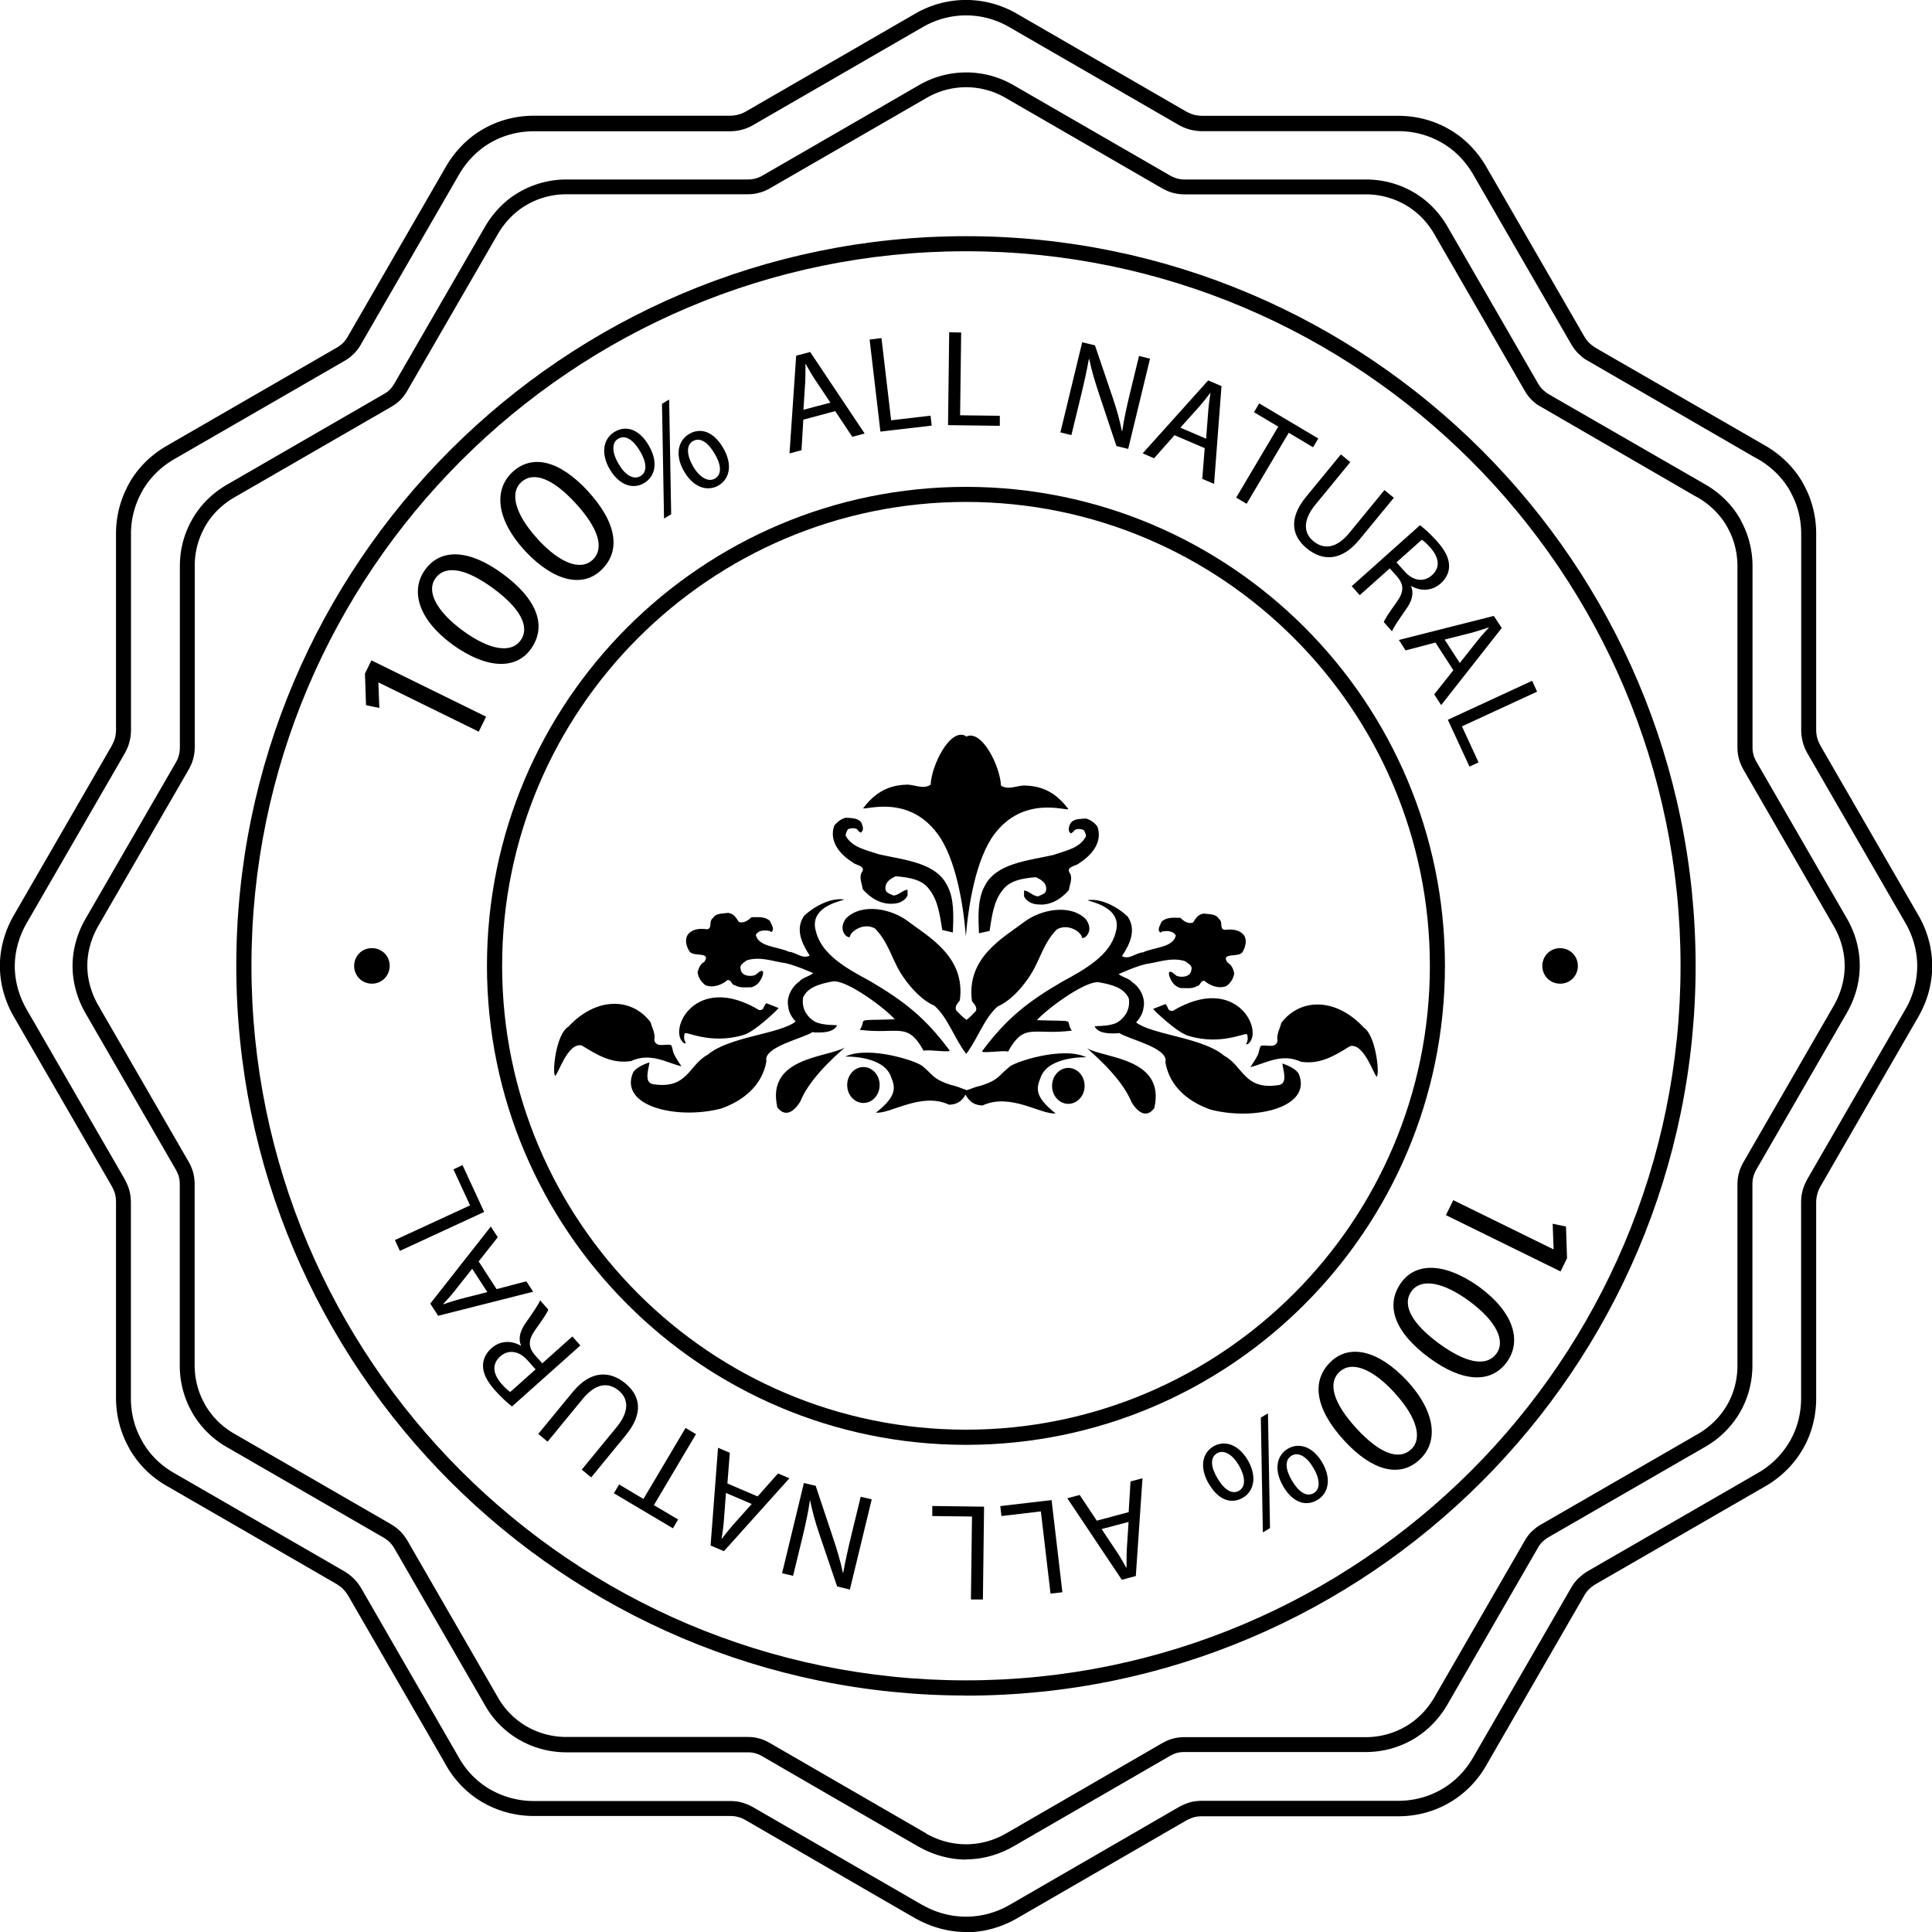 <svg xmlns="http://www.w3.org/2000/svg" width="200" height="200"><path d="m39.19 70.64-.02.04.1 2.61-1.38-.29-.11-3.27.67-1.37 11.87 5.83-.76 1.55-10.37-5.09ZM52.01 59.38c3.63 2.66 4.65 5.47 2.92 7.84-1.53 2.09-4.52 2.07-8.07-.48-3.58-2.62-4.42-5.61-2.84-7.78 1.65-2.25 4.59-2.07 7.99.42Zm-4.08 5.92c2.78 2.03 4.98 2.33 5.94 1.02 1.08-1.48-.13-3.45-2.85-5.44-2.63-1.92-4.85-2.51-5.94-1.02-.93 1.27-.05 3.31 2.85 5.44ZM60.83 50.81c3.05 3.31 3.5 6.27 1.35 8.26-1.9 1.75-4.83 1.16-7.83-2.04-3.01-3.27-3.26-6.36-1.28-8.18 2.05-1.89 4.9-1.14 7.76 1.96Zm-5.15 5.02c2.33 2.53 4.44 3.25 5.64 2.15 1.35-1.24.54-3.41-1.75-5.9-2.21-2.4-4.27-3.4-5.63-2.15-1.15 1.06-.7 3.24 1.75 5.9ZM67.14 46.08c1.07 1.81.65 3.27-.46 3.93-1.07.64-2.51.32-3.54-1.4-1.02-1.72-.65-3.24.49-3.91 1.2-.71 2.54-.26 3.51 1.38Zm-3.1 1.94c.62 1.11 1.52 1.7 2.25 1.27.77-.45.63-1.48-.05-2.61-.62-1.04-1.44-1.74-2.25-1.26-.73.43-.6 1.52.04 2.6Zm4.7 5.65-.21-11.87.74-.44.21 11.88-.74.44Zm6.1-7.34c1.07 1.81.65 3.27-.45 3.92-1.07.63-2.51.32-3.54-1.39-1.03-1.73-.66-3.25.48-3.93 1.2-.71 2.53-.25 3.5 1.39Zm-3.1 1.94c.64 1.1 1.55 1.69 2.27 1.27.77-.45.63-1.48-.05-2.61-.62-1.04-1.44-1.74-2.24-1.26-.73.43-.61 1.52.03 2.61ZM83.16 43.43l-.19 3.18-1.24.33.69-10.12 1.45-.38 5.64 8.44-1.28.34-1.77-2.66-3.29.88Zm2.8-1.75-1.62-2.43c-.37-.55-.65-1.07-.93-1.57h-.03c0 .59 0 1.2-.02 1.81l-.19 2.93 2.8-.74ZM90.02 35.15l1.23-.15 1 8.51 4.08-.48.12 1.03-5.31.62-1.12-9.55ZM98.26 34.4l1.24.02-.11 8.57 4.11.05v1.04l-5.36-.07.12-9.61ZM109.77 44.77l2.26-9.34 1.32.32 1.85 5.45c.43 1.26.73 2.38.94 3.44h.03c.19-1.28.44-2.42.79-3.88l.95-3.91 1.14.28-2.26 9.34-1.22-.3-1.82-5.46c-.4-1.2-.77-2.42-.99-3.54h-.04c-.22 1.2-.46 2.33-.84 3.88l-.97 3.99-1.14-.28ZM121.58 45.06l-2.11 2.38-1.18-.51 6.78-7.55 1.38.59-.77 10.12-1.22-.52.25-3.18-3.13-1.34Zm3.28.35.22-2.91c.05-.66.14-1.24.23-1.81h-.03c-.35.46-.73.93-1.13 1.4l-1.96 2.18 2.66 1.14ZM132.32 44.16l-2.51-1.49.54-.91 6.12 3.63-.54.91-2.52-1.5-4.36 7.35-1.08-.64 4.36-7.35ZM139.79 47.83l-3.61 4.4c-1.37 1.66-1.21 2.98-.22 3.79 1.1.9 2.41.76 3.75-.89l3.61-4.4.97.8-3.56 4.33c-1.87 2.28-3.84 2.23-5.45.91-1.52-1.25-1.95-3.06-.06-5.36l3.59-4.37.97.8ZM147 54.37c.51.38 1.17 1.01 1.74 1.64.88.99 1.27 1.79 1.27 2.6 0 .65-.31 1.29-.86 1.78-.95.84-2.11.81-3.04.28l-.03.03c.3.72.09 1.51-.51 2.35-.79 1.13-1.33 1.92-1.47 2.31l-.85-.96c.1-.3.57-1.01 1.29-2.01.8-1.1.83-1.81.11-2.68l-.78-.87-3.11 2.77-.83-.93 7.08-6.32Zm-2.44 3.84.85.95c.88.99 1.99 1.13 2.81.4.93-.83.73-1.86-.13-2.85-.4-.45-.73-.73-.9-.84l-2.62 2.34ZM148.59 66.52l-3.08.81-.7-1.08 9.83-2.49.82 1.25-6.27 7.98-.72-1.11 1.98-2.5-1.85-2.86Zm2.53 2.11 1.81-2.29c.41-.52.81-.95 1.2-1.37l-.02-.02c-.56.19-1.13.38-1.72.54l-2.84.72 1.57 2.43ZM158.6 70.47l.52 1.13-7.78 3.59 1.72 3.73-.94.44-2.24-4.85 8.72-4.03ZM160.81 129.33l.02-.04-.1-2.61 1.38.29.11 3.28-.67 1.37-11.87-5.83.76-1.55 10.37 5.09ZM147.99 140.59c-3.63-2.66-4.65-5.47-2.92-7.84 1.53-2.09 4.52-2.07 8.07.48 3.58 2.62 4.42 5.61 2.84 7.78-1.65 2.25-4.59 2.07-7.99-.42Zm4.08-5.92c-2.78-2.03-4.98-2.33-5.94-1.02-1.08 1.48.13 3.45 2.85 5.44 2.63 1.92 4.85 2.51 5.94 1.02.93-1.26.05-3.31-2.85-5.44ZM139.18 149.16c-3.05-3.31-3.5-6.27-1.35-8.26 1.9-1.75 4.83-1.16 7.83 2.04 3.01 3.27 3.26 6.36 1.28 8.18-2.05 1.89-4.9 1.14-7.76-1.96Zm5.15-5.02c-2.33-2.53-4.44-3.25-5.64-2.15-1.35 1.24-.54 3.41 1.75 5.9 2.21 2.4 4.27 3.4 5.64 2.15 1.15-1.06.7-3.24-1.75-5.89ZM125.16 153.65c-1.07-1.81-.65-3.27.45-3.92 1.07-.63 2.51-.32 3.54 1.39 1.02 1.73.66 3.25-.48 3.92-1.2.71-2.53.25-3.5-1.39Zm3.1-1.94c-.64-1.11-1.55-1.69-2.27-1.27-.77.45-.63 1.48.05 2.61.62 1.04 1.44 1.74 2.24 1.26.73-.43.61-1.52-.03-2.61Zm3-5.4.21 11.88-.74.44-.21-11.88.74-.44Zm1.6 7.59c-1.07-1.81-.65-3.28.46-3.93 1.07-.63 2.51-.32 3.54 1.4 1.02 1.72.65 3.24-.49 3.91-1.2.71-2.54.26-3.51-1.38Zm3.1-1.94c-.62-1.11-1.53-1.71-2.25-1.27-.77.45-.63 1.48.05 2.61.62 1.04 1.44 1.74 2.25 1.26.73-.43.6-1.52-.04-2.6ZM116.84 156.54l.19-3.18 1.24-.33-.69 10.12-1.45.39-5.64-8.44 1.28-.34 1.77 2.66 3.29-.88Zm-2.8 1.75 1.62 2.43c.37.55.65 1.07.93 1.57h.03c0-.6 0-1.2.02-1.81l.19-2.93-2.8.74ZM109.98 164.83l-1.23.14-1-8.51-4.08.48-.12-1.03 5.31-.62 1.12 9.55ZM101.75 165.58h-1.24l.11-8.59-4.11-.05v-1.04l5.36.07-.12 9.61ZM90.24 155.21l-2.26 9.34-1.32-.32-1.85-5.45c-.43-1.26-.73-2.38-.94-3.44h-.03c-.19 1.28-.44 2.42-.79 3.88l-.95 3.91-1.14-.27 2.26-9.34 1.22.29 1.82 5.46c.4 1.2.77 2.42.99 3.54h.04c.22-1.2.46-2.33.84-3.88l.97-3.99 1.14.27ZM78.43 154.91l2.11-2.38 1.18.5-6.78 7.55-1.38-.59.77-10.12 1.22.52-.25 3.18 3.13 1.34Zm-3.28-.35-.22 2.91c-.05.66-.14 1.24-.23 1.81h.03c.35-.46.73-.93 1.13-1.4l1.96-2.19-2.66-1.14ZM67.69 155.81l2.51 1.49-.54.91-6.11-3.63.54-.91 2.52 1.5 4.36-7.35 1.08.64-4.36 7.35ZM60.22 152.14l3.61-4.4c1.37-1.66 1.21-2.97.22-3.79-1.1-.9-2.4-.76-3.75.89l-3.61 4.4-.97-.8 3.56-4.33c1.87-2.28 3.84-2.23 5.45-.91 1.52 1.25 1.95 3.06.06 5.36l-3.59 4.38-.97-.8ZM53.01 145.6c-.51-.38-1.17-1-1.74-1.64-.88-.99-1.27-1.79-1.27-2.6 0-.65.31-1.29.86-1.78.95-.85 2.11-.81 3.04-.28l.03-.03c-.3-.72-.09-1.51.51-2.35.79-1.13 1.33-1.92 1.47-2.31l.85.96c-.1.3-.57 1.01-1.29 2.01-.8 1.1-.83 1.81-.11 2.68l.78.87 3.11-2.78.83.93L53 145.6Zm2.44-3.84-.85-.95c-.88-.99-1.99-1.13-2.81-.4-.93.83-.73 1.86.13 2.85.4.45.73.73.9.84l2.62-2.34ZM51.41 133.45l3.08-.81.7 1.08-9.83 2.49-.82-1.26 6.27-7.98.72 1.11-1.98 2.5 1.85 2.86Zm-2.53-2.11-1.81 2.29c-.41.52-.81.95-1.2 1.37l.02.02c.56-.19 1.13-.38 1.72-.54l2.84-.72-1.57-2.42ZM41.4 129.5l-.52-1.13 7.78-3.59-1.72-3.73.94-.44 2.24 4.85-8.72 4.03ZM163.34 99.98c0 1.04-.8 1.85-1.83 1.85-1.04 0-1.84-.8-1.85-1.83 0-1.03.8-1.84 1.83-1.85 1.03 0 1.84.8 1.85 1.83ZM40.34 99.98c0 1.03-.8 1.84-1.83 1.85-1.03 0-1.84-.8-1.85-1.83 0-1.04.8-1.85 1.83-1.85 1.04 0 1.85.8 1.85 1.83ZM70.54 110.38c-1.16-1.72-.73-1.4-1.05-2.18-.55-.21-1.52.33-1.76-.51.15-.7-.25-1.32-.38-1.87-1.94-2.57-5.61-2.66-8.52.47-1.28.76-1.68 4.76-1.37 5.07.27.02 1.29-3.51 2.77-3.13 1.61.99 3.12 1.92 5.1 1.61 1.99-.92 3.65.16 5.22.55Zm9.93 4.26c1.05 1.34 2.06-.1 2.38-.61 1.07-2.75 4.69-5.61 4.58-5.58-1.83 1.04-8.14.98-6.96 6.18Zm8.91-4.18c-.93 0-1.68.83-1.68 1.86s.75 1.86 1.68 1.86 1.68-.83 1.68-1.86-.75-1.86-1.68-1.86Zm-1.12-21.2c.23.3 1.47.36.94 1.06-.3.54.06 1.23.11 1.73.76.89 1.88 1.59 3.11 1.5.71 0 1.3-.36 1.53-.85v-.59c-.47 0-.93.59-1.46.59-.54-.25-.89-.3-.83-.89.06-.54.53-.85 1.06-1.1 1.4.11 2.76.34 3.46 1.34.93 1.14 1.12 2.73 1.36 4.22l1.1.26c.06-1.6.17-3.48-.59-4.87-1.18-2.39-4.46-2.63-7.1-3.23-1.28-.45-2.76-.69-3.41-1.93 0-.25.12-.44.24-.66.35-.14.7-.14.94 0 .13.16.23.31.4.35.36-.29.18-.64.07-.99-.35-.55-1.01-.5-1.65-.55-.53.15-.87.45-1.17.8-.58 1.59.53 2.97 1.88 3.81Zm-4.07 17.61c.94.04 2.05.04 2.46-.71.17-.09-1.41.05-2.28-.39-.93-.55-1.41-1.49-1.23-2.53.52-1.09 1.76-1.39 3.04-1.64 1.41-.25 5.51 2.82 6.45 3.92-4.43.14-2.8-.15-3.62 1.09 4.05.5 4.9-.9 6.61 2.17.35-.2 3.11.29 2.63-.11-2.46-3.29-4.57-4.98-8.2-7.12-2.41-1.29-4.99-2.73-5.58-5.11-.85-2.79 3.17-3.23 2.88-3.33-1.4-.19-3.11.75-4.11 1.69-.95 1.39-.23 2.88.58 4.12-.76.4-1.4-.35-2.17-.4-1.17-.54-3.11-.49-3.41-1.73.25-.5.94-.55 1.48-.4l.12.1c.41-.29 0-.79-.12-1.14-.53-.5-1.23-.4-1.93-.4-.3.3-.77.65-1.29.5-.3-.4-.47-.85-1.12-.95-.66.1-1.24 0-1.59.55-.47.35 0 1.04-.59 1.15-.75-.11-1.52-.05-1.99.54-.35.5-.17 1.19.13 1.69.29.7 2.34 0 1.57 1.14-.46.24-.58.7-.7 1.08.06.5.36 1 .82 1.34.82.31 1.69-.04 2.29-.54.46 0 .35.5.77.54.46.31 1.17.21 1.71.21.7-.21.99-.75 1.17-1.3 0-.15.12-.34-.12-.4-.3.06-.42.3-.71.45-.64.2-1.41 0-1.46-.6-.18-.5.34-.69.63-.94 1.3-.4 2.54.05 3.71.25.99.1 3.16 1.08 3.16 1.08-.41.35-1.12.45-1.47.9-.7.45-1.34 1.59-1.11 2.58.05.57.35 1.08.77 1.53-1.66 1.3-6.92 1.56-9.1 3.43-2.01 1.07-2.06 3.63-5.7 3.05-.97-.19-.37-1.74-.34-2.25 0 0-1.29.38-1.69 1.04-1.5 3.49 4.52 4.94 9.14 3.73 2.08-.75 4.18-2.22 4.66-4.88-.4-1.51 3.93-2.4 4.78-3.04.03 0 .05.02.07.03Zm-7.24.27c1.16-.3 3.59-2.66 3.65-2.79l-1.27-.5c-.36.34-.19.76-.75.71-6.6-3.95-9.51 2.12-7.79 3.42.54.11-.15-.04.08-.98.06-.34 2.59 1.19 6.09.14Zm20.07-20.87c1.95 2.58 2.71 7.47 2.96 10.59v.17-.08c.26-3.12 1.02-8.03 2.96-10.6 2.99-3.96 7.25-2.44 7.67-2.58-1-1.32-2.28-2.39-4.46-2.45-.75-.06-1.77.53-2.53 0-.08-1.98-2-5.92-3.64-5.05v-.08c-1.63-.89-3.56 3.06-3.64 5.04-.76.54-1.77-.06-2.53 0-2.2.07-3.45 1.13-4.47 2.45.42.14 4.7-1.38 7.67 2.58Zm35.73 23.8c.02.52.63 2.06-.34 2.25-3.64.59-3.69-1.97-5.7-3.04-2.19-1.88-7.43-2.15-9.1-3.44.41-.45.71-.97.77-1.54.23-.97-.41-2.14-1.11-2.57-.35-.45-1.06-.55-1.47-.89 0 0 2.18-1 3.17-1.1 1.18-.2 2.41-.65 3.71-.24.29.24.82.44.64.94-.05.6-.82.8-1.47.6-.29-.15-.4-.4-.7-.45-.23.05-.12.25-.12.39.18.55.47 1.1 1.17 1.3.54 0 1.24.11 1.71-.2.41-.05.29-.55.76-.55.59.5 1.46.86 2.28.55.48-.34.76-.84.82-1.34-.11-.4-.24-.84-.7-1.1-.77-1.13 1.29-.44 1.58-1.13.29-.5.46-1.2.12-1.7-.48-.59-1.25-.64-1.99-.55-.6-.1-.12-.79-.6-1.14-.34-.55-.93-.45-1.58-.55-.64.1-.83.55-1.11.94-.53.16-1-.19-1.3-.5-.7 0-1.4-.1-1.94.4-.12.34-.53.84-.12 1.14l.12-.1c.53-.14 1.23-.09 1.47.4-.29 1.25-2.24 1.2-3.41 1.74-.76.05-1.4.8-2.17.39.83-1.23 1.53-2.73.59-4.11-1-.95-2.7-1.89-4.11-1.69-.29.1 3.73.54 2.87 3.34-.58 2.38-3.16 3.82-5.56 5.12-3.65 2.13-5.75 3.83-8.21 7.11-.47.4 2.27-.08 2.63.12 1.7-3.08 2.56-1.67 6.6-2.18-.82-1.24.83-.94-3.61-1.08.94-1.09 5.05-4.17 6.45-3.92 1.3.24 2.53.54 3.06 1.65.17 1.04-.3 1.98-1.24 2.53-.87.44-2.46.3-2.29.4.42.74 1.53.74 2.46.69.04 0 .05-.02.08-.03.84.63 5.18 1.52 4.78 3.04.47 2.67 2.57 4.15 4.66 4.89 4.62 1.21 10.63-.25 9.13-3.73-.4-.65-1.69-1.04-1.69-1.04Zm8.42-3.71c-2.91-3.13-6.59-3.04-8.53-.47-.12.56-.53 1.17-.39 1.88-.23.85-1.21.3-1.75.51-.34.78.1.47-1.06 2.19 1.57-.39 3.23-1.48 5.23-.56 1.96.31 3.47-.61 5.08-1.61 1.48-.38 2.52 3.16 2.78 3.15.3-.32-.11-4.32-1.37-5.08Zm-28.61 2.17c-.11-.03 3.5 2.83 4.58 5.58.31.5 1.32 1.96 2.35.61 1.2-5.21-5.12-5.15-6.93-6.19Zm-8.13 1.97c-1.01.78-.98 1.29-2.9 1.89-.6.13-.97.31-1.43.47-.57-.18-.96-.4-1.66-.55-1.93-.61-1.89-1.11-2.9-1.9-.42-.52-5.6-2.22-8.04-1.03-.01 0 3.81-.15 4.69 1.97.41 1.06.89 1.95-1.51 3.83 1.51.15 4.7-2.17 7.57-.82 1.06-.04 1.41-.57 1.7-1.04.29.47.63 1.07 1.76 1.12 2.87-1.35 6.06.97 7.57.82-2.4-1.88-1.92-2.76-1.51-3.83.88-2.13 4.71-1.98 4.69-1.98-2.44-1.19-7.61.52-8.03 1.04Zm6.16.05c-.93 0-1.68.83-1.68 1.86s.75 1.86 1.68 1.86 1.69-.84 1.69-1.86-.75-1.86-1.69-1.86Zm.66-24.62c.24-.15.59-.15.94 0 .11.2.23.39.23.64-.64 1.25-2.12 1.49-3.39 1.94-2.66.6-5.94.85-7.11 3.24-.76 1.39-.64 3.27-.58 4.86l1.1-.24c.24-1.5.41-3.08 1.35-4.22.7-.99 2.05-1.24 3.45-1.34.53.24 1.01.55 1.06 1.08.06.6-.29.65-.83.9-.52 0-.99-.6-1.46-.6v.6c.24.5.83.84 1.53.84 1.23.11 2.34-.59 3.11-1.49.06-.5.41-1.19.12-1.73-.53-.71.7-.76.94-1.05 1.35-.85 2.47-2.24 1.88-3.82-.29-.36-.64-.65-1.17-.81-.64.06-1.29 0-1.64.55-.12.35-.29.7.06.99.17-.05.29-.19.41-.34Zm-7.99 18.27c1.46-.64 2.75-2.19 3.51-3.43.89-1.43 1.29-3.23 2.65-4.57 1.18-.65 2.53.3 2.58.85.12.29 1.37-.58.41-1.89-1.63-1.64-4.69-1-6.37.27-2.1 1.6-6.05 3.67-5.42 8.22.23.3.53.55.42.99-.79.85-1.02.97-1.04.93v-.08c0 .06-.22-.05-1.04-.93-.11-.45.18-.7.4-1 .63-4.55-3.31-6.62-5.41-8.22-1.68-1.26-4.73-1.91-6.38-.26-.95 1.3.3 2.18.41 1.88.07-.54 1.41-1.5 2.59-.85 1.35 1.35 1.76 3.14 2.64 4.58.77 1.23 2.05 2.78 3.52 3.42 1.4 1.24 2.1 3.45 3.26 4.94v.09c1.17-1.49 1.87-3.71 3.28-4.95Zm25.93 3.87c1.72-1.3-1.19-7.37-7.79-3.42-.58.04-.4-.37-.75-.71l-1.28.5c.06.13 2.5 2.48 3.66 2.79 3.49 1.06 6.01-.47 6.08-.13.24.95-.45 1.09.08.98Z"/><path d="M100 200c-1.79 0-3.6-.49-5.25-1.42s-17.51-10.13-17.51-10.13c-.33-.19-.59-.3-.86-.36-.18-.05-.42-.1-.88-.1H55.26c-1.64 0-3.27-.38-4.71-1.1h-.02l-.53-.29c-1.56-.89-2.89-2.23-3.82-3.85l-.29-.52-9.82-17c-.16-.27-.34-.51-.57-.75-.19-.19-.42-.36-.74-.55l-17.5-10.11a10.31 10.31 0 0 1-3.86-3.84l-.28-.54c-.72-1.44-1.11-3.06-1.11-4.71V124.5c0-.34-.03-.64-.1-.91-.07-.25-.19-.53-.37-.85L1.42 105.23c-.94-1.64-1.43-3.45-1.43-5.24s.5-3.61 1.44-5.24l10.12-17.52c.17-.31.28-.58.35-.83.08-.29.11-.58.11-.93V55.24c0-1.65.38-3.27 1.11-4.72v-.02l.28-.52c.89-1.57 2.23-2.89 3.86-3.83l17.51-10.11c.3-.17.54-.34.74-.54.21-.22.39-.46.54-.74l10.13-17.54c.96-1.64 2.28-2.97 3.83-3.85 1.56-.91 3.38-1.39 5.25-1.39H75.5c.34 0 .64-.04.89-.11.3-.07.57-.18.84-.34L94.75 1.41c3.26-1.89 7.25-1.88 10.5 0l17.5 10.11c.3.17.57.28.85.36.3.07.58.11.93.11h20.23c1.87 0 3.68.48 5.25 1.39 1.55.88 2.88 2.22 3.83 3.85l10.12 17.52c.18.31.35.54.53.72.27.26.49.42.75.57l.39.23 17.14 9.88c1.62.94 2.95 2.26 3.85 3.82l.29.56c.72 1.43 1.1 3.05 1.1 4.71v20.23c0 .34.03.64.11.92.06.25.18.52.36.85l10.11 17.51c.94 1.62 1.43 3.43 1.43 5.25s-.49 3.62-1.43 5.25l-10.11 17.52a3.38 3.38 0 0 0-.47 1.76v20.23c0 1.88-.48 3.7-1.39 5.26-.91 1.58-2.25 2.9-3.86 3.83l-17.52 10.11c-.25.14-.45.29-.62.44l-.14.13c-.19.19-.37.43-.52.71l-10.12 17.54c-.94 1.63-2.27 2.96-3.83 3.85-1.57.91-3.38 1.39-5.25 1.39h-20.23c-.4 0-.67.03-.93.1-.25.07-.52.19-.86.37l-17.5 10.12c-1.64.93-3.45 1.42-5.25 1.42Zm-4.48-2.78c2.82 1.59 6.15 1.59 8.95 0l17.5-10.12c.47-.26.85-.42 1.21-.52.39-.11.79-.16 1.34-.16h20.23c1.59 0 3.13-.41 4.47-1.18 1.33-.76 2.45-1.89 3.26-3.28l10.12-17.52c.22-.4.48-.74.79-1.05l.44-.38c.18-.14.39-.28.63-.42l17.52-10.11a8.947 8.947 0 0 0 3.29-3.26c.77-1.32 1.18-2.87 1.18-4.47v-20.23c0-.49.05-.92.17-1.32.09-.36.26-.76.51-1.2l10.12-17.52a9 9 0 0 0 1.22-4.47c0-1.53-.42-3.08-1.22-4.46l-10.12-17.52c-.26-.46-.42-.85-.51-1.23a4.95 4.95 0 0 1-.16-1.31V55.26c0-1.47-.35-2.91-1.01-4.15l-.17-.33c-.76-1.32-1.89-2.44-3.27-3.24l-.35-.19-17.58-10.17a6.84 6.84 0 0 1-.66-.55c-.3-.29-.56-.64-.81-1.07l-10.12-17.52c-.81-1.39-1.94-2.53-3.26-3.28a8.91 8.91 0 0 0-4.47-1.18h-20.23c-.48 0-.88-.05-1.32-.16a4.94 4.94 0 0 1-1.23-.51L104.47 2.8c-2.77-1.61-6.15-1.61-8.94 0L78.01 12.92c-.4.24-.81.41-1.23.51-.36.1-.8.16-1.29.16H55.25c-1.59 0-3.14.41-4.47 1.18-1.31.75-2.43 1.88-3.25 3.28L37.41 35.57c-.21.39-.46.73-.79 1.06-.31.31-.66.57-1.08.8l-17.5 10.1c-1.39.8-2.53 1.93-3.29 3.26l-.17.32a8.887 8.887 0 0 0-1.02 4.16V75.5c0 .49-.05.92-.17 1.33-.09.37-.25.75-.5 1.2L2.76 95.56c-.8 1.4-1.23 2.94-1.23 4.46s.42 3.06 1.22 4.46L12.87 122c.24.44.41.83.52 1.22.11.42.16.84.16 1.32v20.23c0 1.46.35 2.89 1.02 4.15l.18.33c.75 1.32 1.89 2.45 3.28 3.24l17.51 10.11c.44.26.77.51 1.07.8.33.34.59.68.81 1.06l10.11 17.53a8.767 8.767 0 0 0 3.24 3.27l.33.17a8.99 8.99 0 0 0 4.15 1.01h20.24c.54 0 .97.05 1.3.16.36.09.76.25 1.22.51l17.51 10.12Z"/><path d="M100 192.5c-1.66 0-3.35-.46-4.88-1.32s-16.19-9.36-16.19-9.36c-.3-.17-.53-.27-.78-.33-.16-.05-.38-.09-.8-.09H58.64c-1.52 0-3.03-.35-4.36-1.02h-.02l-.51-.28a9.533 9.533 0 0 1-3.55-3.58l-.28-.49-9.07-15.7c-.14-.25-.31-.47-.51-.68-.18-.17-.38-.33-.67-.5l-16.18-9.34a9.684 9.684 0 0 1-3.59-3.57l-.27-.51a9.78 9.78 0 0 1-1.02-4.37v-18.7c0-.31-.03-.59-.09-.83-.06-.22-.17-.48-.33-.77l-9.35-16.19c-.87-1.52-1.33-3.21-1.33-4.87s.46-3.36 1.34-4.88l9.36-16.2c.16-.28.26-.53.31-.75.07-.26.1-.53.1-.85v-18.7c0-1.55.34-3.02 1.02-4.37v-.02l.27-.49c.83-1.46 2.07-2.69 3.59-3.57l16.19-9.35c.27-.15.49-.31.67-.49.19-.2.35-.42.49-.67l9.37-16.21c.89-1.53 2.12-2.76 3.56-3.58a9.776 9.776 0 0 1 4.88-1.29h18.71c.31 0 .58-.03.81-.1.28-.07.51-.16.76-.31l16.2-9.36a9.747 9.747 0 0 1 9.77 0l16.18 9.34c.27.15.52.26.77.33.27.07.53.1.84.1h18.7c1.74 0 3.42.45 4.88 1.29 1.44.82 2.68 2.06 3.56 3.58l9.35 16.2c.16.28.32.49.48.65.25.23.45.39.68.52l.39.23 15.81 9.11c1.51.87 2.75 2.1 3.58 3.55l.27.53a9.808 9.808 0 0 1 1.02 4.36v18.7c0 .32.03.58.1.83.05.22.16.47.33.77l9.34 16.18c.87 1.5 1.33 3.19 1.33 4.88s-.46 3.36-1.33 4.88l-9.35 16.19c-.16.28-.27.53-.32.75-.08.26-.11.52-.11.84v18.7c0 1.75-.45 3.44-1.29 4.89a9.732 9.732 0 0 1-3.59 3.56l-16.19 9.34c-.21.12-.39.25-.56.4l-.13.12c-.17.17-.33.38-.47.64l-9.36 16.21c-.88 1.51-2.11 2.75-3.56 3.59a9.71 9.71 0 0 1-4.88 1.3h-18.7c-.36 0-.61.03-.84.09-.22.06-.47.17-.78.34l-16.17 9.35c-1.53.87-3.21 1.33-4.88 1.33Zm-4.11-2.68c2.6 1.47 5.65 1.46 8.22 0l16.18-9.36c.45-.24.8-.4 1.14-.48.36-.1.74-.15 1.25-.15h18.7c1.46 0 2.87-.38 4.1-1.09 1.22-.7 2.25-1.74 2.99-3.01l9.35-16.2c.21-.38.45-.7.74-.99l.43-.37c.18-.14.37-.27.58-.38l16.19-9.34c1.26-.72 2.3-1.76 3.02-2.99.71-1.22 1.08-2.63 1.08-4.11v-18.7c0-.46.05-.87.16-1.24.08-.33.24-.71.47-1.12l9.35-16.2c.73-1.28 1.12-2.69 1.12-4.1s-.39-2.83-1.12-4.1l-9.35-16.2c-.24-.44-.39-.8-.48-1.15-.1-.38-.15-.77-.15-1.23v-18.7c0-1.35-.32-2.67-.93-3.81l-.16-.31c-.7-1.21-1.74-2.24-3-2.98l-.32-.17-16.28-9.43a6.66 6.66 0 0 1-.59-.49c-.28-.27-.52-.59-.76-1l-9.35-16.2c-.74-1.28-1.78-2.32-2.99-3.01a8.162 8.162 0 0 0-4.1-1.09h-18.7c-.45 0-.83-.04-1.23-.15-.4-.1-.76-.26-1.16-.48l-16.18-9.35a8.127 8.127 0 0 0-8.2 0l-16.2 9.35c-.38.22-.76.38-1.15.47-.33.1-.75.15-1.21.15H58.64c-1.46 0-2.88.38-4.1 1.09-1.2.68-2.23 1.72-2.99 3.01L42.19 40.4c-.2.36-.44.69-.74 1-.29.29-.62.53-1.01.75l-16.18 9.34c-1.28.74-2.32 1.77-3.02 2.99l-.15.29a8.11 8.11 0 0 0-.93 3.82v18.7c0 .46-.05.86-.16 1.25-.08.33-.23.69-.46 1.11l-9.37 16.21c-.74 1.28-1.13 2.7-1.13 4.1s.39 2.81 1.12 4.09l9.36 16.2c.23.41.38.78.48 1.14.1.39.15.79.15 1.23v18.7c0 1.34.32 2.66.93 3.81l.16.3a8.094 8.094 0 0 0 3 2.98l16.19 9.35c.41.24.71.47 1 .75.3.31.55.64.76 1l9.35 16.2a8.121 8.121 0 0 0 2.98 3.01l.3.16c1.16.61 2.48.93 3.81.93h18.71c.51 0 .9.05 1.22.15.34.08.7.23 1.14.48l16.19 9.36Z"/><path d="M100 175.52c-41.65 0-75.54-33.88-75.54-75.54S58.35 24.45 100 24.45s75.53 33.88 75.53 75.54-33.88 75.54-75.53 75.54Zm0-149.51c-40.79 0-73.97 33.18-73.97 73.97s33.18 73.97 73.97 73.97 73.97-33.18 73.97-73.97S140.79 26.01 100 26.01Z"/><path d="M100 149.57c-27.34 0-49.59-22.24-49.59-49.59S72.65 50.4 100 50.4s49.58 22.24 49.58 49.58-22.24 49.59-49.58 49.59Zm0-97.61c-26.48 0-48.02 21.54-48.02 48.02S73.52 148 100 148s48.02-21.54 48.02-48.02S126.48 51.96 100 51.96Z"/></svg>